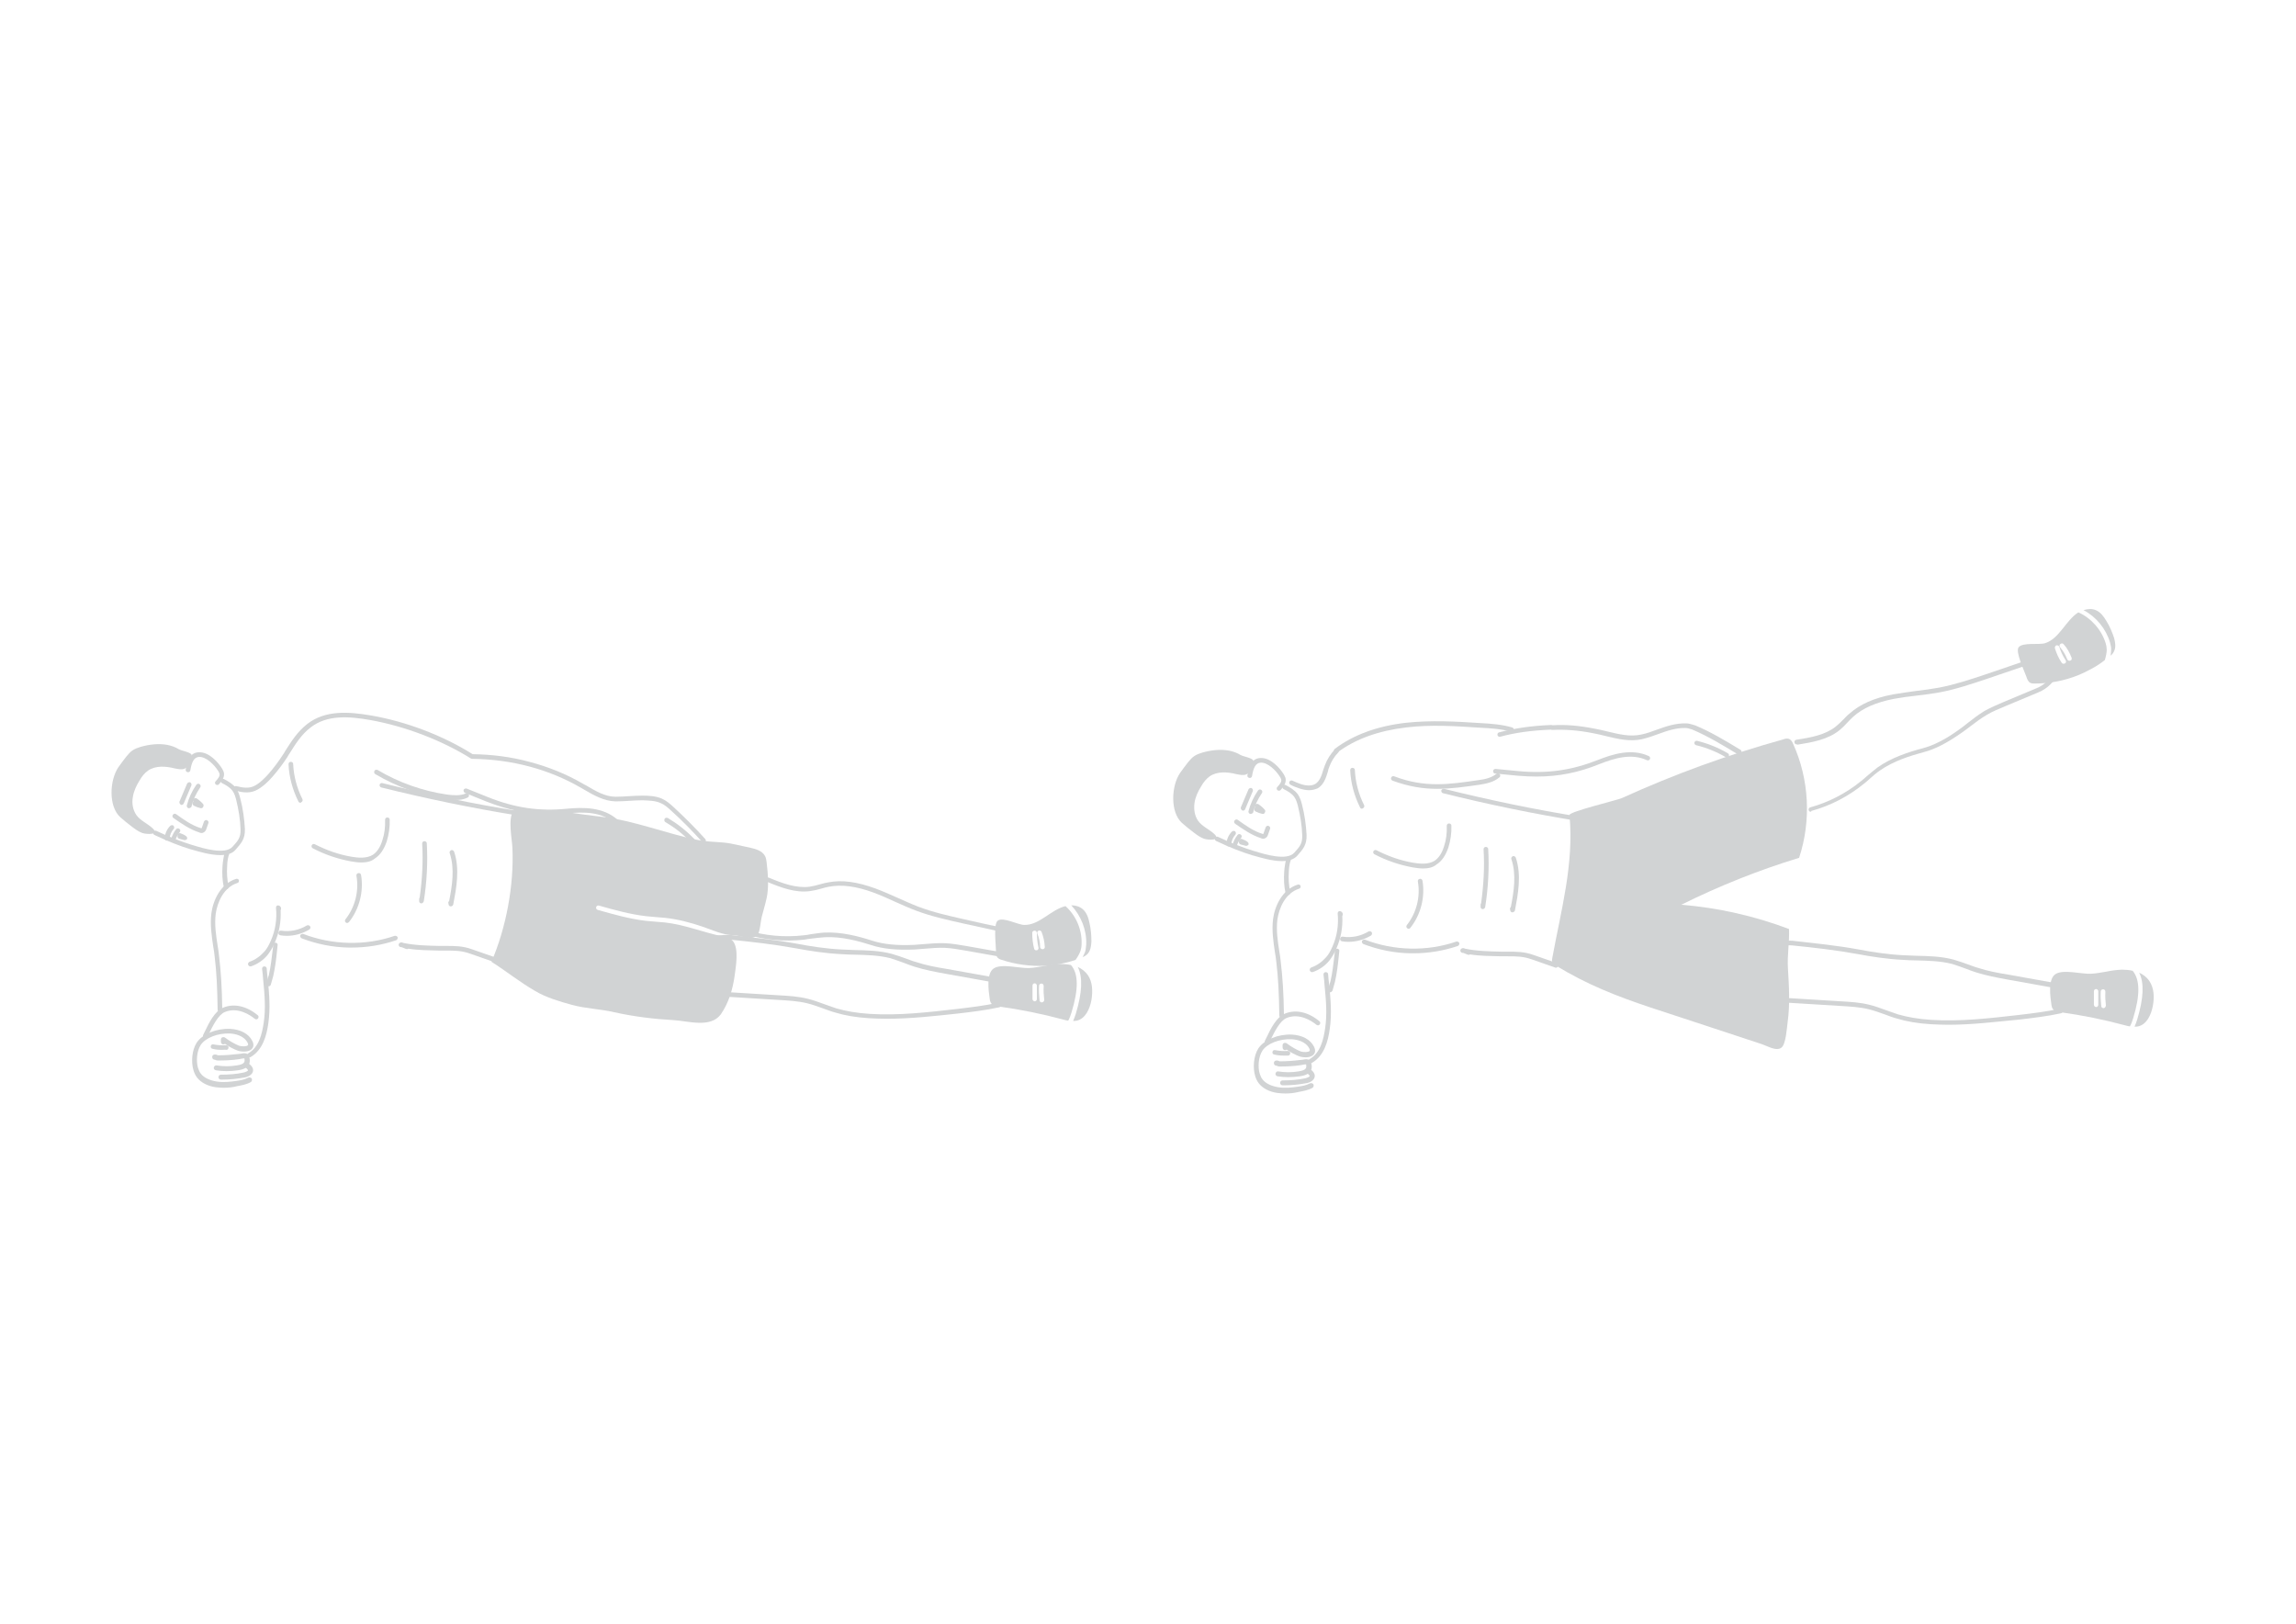 <svg xmlns="http://www.w3.org/2000/svg" xmlns:xlink="http://www.w3.org/1999/xlink" id="Livello_1" x="0px" y="0px" viewBox="0 0 841.9 595.3" xml:space="preserve"><g>	<g>		<g>			<path fill="#D1D3D4" d="M258.2,309.1c-0.2,0-0.5-0.1-0.6-0.3c-3.6-4-7.4-7.9-11.4-11.5c-1.3-1.2-2.5-2.3-4-2.9    c-2-0.9-4.4-0.9-6.6-1c-1.7,0-3.3,0.1-4.9,0.2c-1.6,0.1-3.2,0.2-5,0.2c-4.2-0.1-7.9-2.2-11.5-4.3c-0.4-0.2-0.8-0.5-1.2-0.7    c-11.8-6.8-25.2-10.4-39.9-10.6c-0.2,0-0.3-0.1-0.4-0.1c-10.7-6.7-24.1-11.8-36.8-14.1c-7.9-1.4-16-2-22,2.7    c-3.4,2.6-5.5,6-7.7,9.5c-0.3,0.4-0.6,0.9-0.8,1.3c-1.6,2.5-3.5,5-5.6,7.4c-1.2,1.4-3.7,3.9-6.2,5c-2.6,1.1-5.4,0.5-7.4-0.1    c-0.4-0.1-0.7-0.6-0.6-1c0.1-0.4,0.6-0.7,1-0.6c2.7,0.7,4.7,0.8,6.3,0.1c2.2-0.9,4.6-3.5,5.5-4.5c2-2.3,3.8-4.7,5.4-7.2    c0.3-0.4,0.6-0.9,0.8-1.3c2.3-3.6,4.5-7.1,8.1-9.9c6.6-5.1,15.1-4.5,23.3-3.1c12.9,2.2,26.5,7.4,37.3,14.2    c7.2,0.1,14.2,1,20.8,2.8c6.9,1.8,13.6,4.5,19.6,8c0.4,0.2,0.8,0.5,1.3,0.7c3.4,2,6.9,4.1,10.7,4.1c1.7,0,3.3-0.1,4.8-0.2    c1.6-0.1,3.3-0.2,5-0.2c2.3,0,4.9,0.1,7.2,1.1c1.6,0.7,3,1.9,4.4,3.2c4,3.7,7.9,7.6,11.5,11.6c0.3,0.3,0.3,0.9-0.1,1.2    C258.6,309,258.4,309.1,258.2,309.1z"></path>		</g>		<g>			<path fill="#D1D3D4" d="M110.1,294.3c-0.3,0-0.6-0.2-0.7-0.5c-2.1-4.2-3.4-8.9-3.6-13.6c0-0.5,0.3-0.9,0.8-0.9    c0.5,0,0.9,0.3,0.9,0.8c0.2,4.5,1.4,8.9,3.4,12.9c0.2,0.4,0,0.9-0.4,1.1C110.4,294.3,110.2,294.3,110.1,294.3z"></path>		</g>		<g>			<path fill="#D1D3D4" d="M79.7,287.8c-0.2,0-0.4-0.1-0.6-0.2c-0.3-0.3-0.4-0.9,0-1.2c0.8-0.9,1.6-1.8,1.4-2.7    c-0.1-0.3-0.2-0.6-0.4-0.9c-1.6-2.6-4.6-5.4-7.1-5.3c-1.9,0.1-2.7,1.9-3.2,4.9c-0.1,0.5-0.5,0.8-1,0.7s-0.8-0.5-0.7-1    c0.4-2.2,1.1-6.2,4.8-6.3c3.8-0.2,7.3,3.9,8.6,6.1c0.2,0.4,0.5,0.9,0.6,1.4c0.3,1.6-0.7,3-1.8,4.2    C80.2,287.7,79.9,287.8,79.7,287.8z"></path>		</g>		<g>			<path fill="#D1D3D4" d="M80.8,313.5c-3.7,0-7.9-1.3-10.4-2l-0.4-0.1c-4-1.2-8.3-2.9-13.4-5.3c-0.4-0.2-0.6-0.7-0.4-1.1    c0.2-0.4,0.7-0.6,1.1-0.4c5.1,2.4,9.3,4,13.2,5.2l0.4,0.1c3.5,1.1,11.7,3.6,14.4,0.5c2.1-2.3,3-3.4,2.9-6.4    c-0.1-3.5-0.7-7.1-1.6-10.8c-0.3-1.1-0.6-2.2-1.3-3.2c-0.9-1.3-2.5-2.2-3.9-2.9c-0.4-0.2-0.6-0.7-0.4-1.1    c0.2-0.4,0.7-0.6,1.1-0.4c1.5,0.8,3.3,1.8,4.5,3.4c0.8,1.2,1.2,2.5,1.5,3.7c1,3.8,1.5,7.6,1.7,11.2c0.1,3.7-1.3,5.2-3.4,7.6    C85.2,313,83.1,313.5,80.8,313.5z"></path>		</g>		<g>			<path fill="#D1D3D4" d="M69.1,275.9c0.7,0.3,1.2,0.6,1.2,1c0,0.4-0.8,1.7-1,2.1c-0.4,1.2-0.4,2.3-1.6,2.8    c-1.1,0.5-2.6,0.1-3.7-0.1c-3.2-0.8-6.9-1.1-9.7,0.8c-1.3,0.9-2.3,2.2-3.1,3.6c-1.2,1.9-2.2,4-2.5,6.2c-0.4,2.2,0,4.6,1.3,6.5    c1.6,2.2,4.1,3.1,6,4.9c2.6,2.5-2.3,2.2-3.8,1.7c-1.4-0.5-2.6-1.4-3.8-2.3c-1.5-1.1-2.9-2.3-4.3-3.5c-4.4-4-3.9-13.6-0.7-18.3    c0.9-1.3,1.9-2.6,2.9-3.9c0.7-0.8,1.4-1.7,2.3-2.3c0.9-0.6,2-1,3-1.3c3.2-0.9,6.6-1.3,9.8-0.7c1.5,0.3,2.9,0.8,4.2,1.6    C66.3,275.1,67.9,275.4,69.1,275.9z"></path>		</g>		<g>			<path fill="#D1D3D4" d="M132.5,316.2c-1.3,0-2.6-0.2-3.8-0.4c-4.9-0.9-9.6-2.5-14-4.8c-0.4-0.2-0.6-0.7-0.4-1.1    c0.2-0.4,0.7-0.6,1.1-0.4c4.3,2.2,8.8,3.8,13.5,4.6c2.4,0.4,5.5,0.7,7.8-0.7c1.5-1,2.7-2.7,3.5-5.3c0.8-2.4,1.1-4.9,1-7.5    c0-0.5,0.3-0.9,0.8-0.9c0.5,0,0.9,0.3,0.9,0.8c0.1,2.7-0.3,5.4-1.1,8c-1,2.9-2.4,5-4.3,6.2C136.1,315.9,134.3,316.2,132.5,316.2z    "></path>		</g>		<g>			<path fill="#D1D3D4" d="M127.3,338.4c-0.2,0-0.4-0.1-0.5-0.2c-0.4-0.3-0.4-0.8-0.1-1.2c3.5-4.4,5-10.4,4-15.9    c-0.1-0.5,0.2-0.9,0.7-1c0.5-0.1,0.9,0.2,1,0.7c1,6-0.6,12.4-4.4,17.2C127.8,338.2,127.5,338.4,127.3,338.4z"></path>		</g>		<g>			<path fill="#D1D3D4" d="M82.9,326.1c-0.4,0-0.7-0.3-0.8-0.7c-0.6-2.6-0.7-5.3-0.5-8c0.1-1.6,0.4-3.3,0.8-4.9    c0.1-0.4,0.5-0.7,0.9-0.6c0.4,0.1,0.7,0.4,0.7,0.8l0,0.5c0,0.2-0.1,0.5-0.2,0.6c-0.3,1.2-0.5,2.5-0.5,3.7c-0.2,2.5,0,5,0.5,7.5    c0.1,0.5-0.2,0.9-0.6,1C83,326.1,83,326.1,82.9,326.1z"></path>		</g>		<g>			<path fill="#D1D3D4" d="M80.6,371c-0.5,0-0.8-0.4-0.8-0.8c-0.1-7.7-0.4-14-1.1-19.6c-0.1-1.2-0.3-2.4-0.5-3.5    c-0.6-4-1.2-8.1-0.7-12.2c0.6-4.7,3.3-10.9,9.1-12.7c0.4-0.1,0.9,0.1,1,0.5c0.1,0.4-0.1,0.9-0.5,1c-5.1,1.6-7.4,7.1-8,11.3    c-0.5,3.9,0.1,7.9,0.7,11.7c0.2,1.2,0.4,2.4,0.5,3.6c0.7,5.7,1.1,12,1.2,19.8C81.5,370.6,81.1,371,80.6,371L80.6,371z"></path>		</g>		<g>			<path fill="#D1D3D4" d="M91.8,354.3c-0.3,0-0.7-0.2-0.8-0.6c-0.2-0.4,0.1-0.9,0.5-1.1c2.1-0.7,4-2.1,5.5-3.8    c0.9-1,1.6-2.3,2.3-3.9c1.7-3.8,2.3-8,1.9-12.1c0-0.3,0.1-0.6,0.3-0.7c0.2-0.2,0.5-0.2,0.8-0.1c0.3,0.1,0.6,0.4,0.7,0.7    c0.1,0.3,0.1,0.7-0.1,1c0,0,0,0,0,0.1c0.2,4.1-0.5,8.1-2.2,11.9c-0.7,1.7-1.6,3.1-2.5,4.3c-1.6,2-3.8,3.5-6.2,4.3    C92,354.3,91.9,354.3,91.8,354.3z M101.5,333L101.5,333L101.5,333z"></path>		</g>		<g>			<path fill="#D1D3D4" d="M253.8,309c-0.2,0-0.4-0.1-0.6-0.3c-2.7-2.9-5.8-5.3-9.2-7.3c-0.4-0.2-0.5-0.7-0.3-1.2    c0.2-0.4,0.7-0.5,1.2-0.3c3.5,2.1,6.7,4.6,9.6,7.6c0.3,0.3,0.3,0.9,0,1.2C254.2,308.9,254,309,253.8,309z"></path>		</g>		<g>			<path fill="#D1D3D4" d="M225.8,301.9c-0.2,0-0.4-0.1-0.5-0.2c-4.8-4.1-11.1-4.1-17.3-3.5c-2.2,0.2-4.3,0.3-6.4,0.3    c-7.9,0-15.3-1.5-23.4-4.7l-7.7-3.1c-0.4-0.2-0.6-0.7-0.5-1.1s0.7-0.6,1.1-0.5l7.7,3.1c10,4,18.9,5.3,29,4.3    c6.2-0.6,13.3-0.6,18.5,3.9c0.4,0.3,0.4,0.8,0.1,1.2C226.2,301.8,226,301.9,225.8,301.9z"></path>		</g>		<g>			<path fill="#D1D3D4" d="M167.1,293.3c-1.2,0-2.4-0.1-3.5-0.3c-9.1-1.3-18.1-4.5-26-9.2c-0.4-0.2-0.5-0.7-0.3-1.2    c0.2-0.4,0.7-0.5,1.2-0.3c7.7,4.6,16.5,7.7,25.4,9c2.4,0.3,4.8,0.5,6.9-0.4c0.4-0.2,0.9,0,1.1,0.4c0.2,0.4,0,0.9-0.4,1.1    C170.1,293.1,168.6,293.3,167.1,293.3z"></path>		</g>		<g>			<path fill="#D1D3D4" d="M190.1,299c0,0-0.1,0-0.1,0c-16.8-2.7-33.7-6.2-50.2-10.3c-0.4-0.1-0.7-0.6-0.6-1c0.1-0.5,0.6-0.7,1-0.6    c16.5,4.1,33.3,7.6,50.1,10.3c0.5,0.1,0.8,0.5,0.7,1C190.9,298.7,190.5,299,190.1,299z"></path>		</g>		<g>			<path fill="#D1D3D4" d="M154.5,331.2L154.5,331.2c-0.5,0-0.8-0.4-0.8-0.8l0-0.8c0-0.2,0.1-0.4,0.2-0.6c0.9-6.5,1.3-13.1,0.9-19.7    c0-0.5,0.3-0.9,0.8-0.9c0.5,0,0.9,0.3,0.9,0.8c0.4,7.1,0,14.2-1.1,21.2C155.2,330.9,154.9,331.2,154.5,331.2z"></path>		</g>		<g>			<path fill="#D1D3D4" d="M165.3,332.3L165.3,332.3c-0.4,0-0.8-0.3-0.8-0.7l-0.1-0.5c-0.1-0.3,0.1-0.6,0.3-0.8    c1.1-5.6,2.1-11.9,0.2-17.5c-0.2-0.4,0.1-0.9,0.5-1.1c0.4-0.2,0.9,0.1,1.1,0.5c2.2,6.4,0.8,13.6-0.3,19.4    C166.1,332,165.7,332.3,165.3,332.3z"></path>		</g>		<g>			<path fill="#D1D3D4" d="M105.1,343.1c-0.8,0-1.6-0.1-2.3-0.2c-0.5-0.1-0.8-0.5-0.7-1c0.1-0.5,0.5-0.8,1-0.7    c3.2,0.5,6.6-0.2,9.4-1.9c0.4-0.2,0.9-0.1,1.2,0.3s0.1,0.9-0.3,1.2C110.9,342.3,108,343.1,105.1,343.1z"></path>		</g>		<g>			<path fill="#D1D3D4" d="M128.9,347.4c-0.4,0-0.7,0-1,0c-6-0.1-11.8-1.3-17.3-3.4c-0.4-0.2-0.6-0.7-0.5-1.1    c0.2-0.4,0.7-0.6,1.1-0.5c10.6,4.1,22.8,4.4,33.5,0.7c0.4-0.1,0.9,0.1,1.1,0.5c0.1,0.4-0.1,0.9-0.5,1.1    C140,346.5,134.5,347.4,128.9,347.4z"></path>		</g>		<g>			<path fill="#D1D3D4" d="M181.2,352.7c-0.1,0-0.2,0-0.3-0.1l-8.6-3c-3.1-1.1-5.6-1.1-8.7-1.1c-0.6,0-1.3,0-2,0l-0.6,0    c-3.7-0.1-7.6-0.1-11.3-0.7c-0.2,0.2-0.5,0.2-0.8,0.1c-0.2-0.1-0.4-0.1-0.5-0.2c-0.4-0.1-0.7-0.3-1-0.4c-0.2,0-0.4-0.1-0.6-0.1    c-0.4-0.1-0.7-0.5-0.6-1c0.1-0.4,0.5-0.7,1-0.7c0.2,0,0.5,0.1,0.7,0.2c4.3,0.9,8.9,1,13.3,1.1l0.6,0c0.7,0,1.3,0,1.9,0    c3.2,0,5.9,0,9.3,1.2l8.6,3c0.4,0.2,0.7,0.6,0.5,1.1C181.9,352.5,181.6,352.7,181.2,352.7z"></path>		</g>		<g>			<path fill="#D1D3D4" d="M247,374c-7.3-0.4-14.6-1.3-21.8-2.9c-5.1-1.2-10.4-1.3-15.5-2.7c-4.4-1.2-9.5-2.7-13.5-5.1    c-5.7-3.3-10.5-7.2-16-10.7c5.4-12.4,8.3-28.1,7.7-41.6c-0.1-3.2-1.8-11,0.4-13.7c0.1-0.2,0.3-0.3,0.4-0.4c1.4-0.8,3.9,0,5.4,0    c3.8,0.2,7.6-0.1,11.4,0.5c5.2,0.8,10.2,1.5,15.4,2.1c11.8,1.4,23,6,34.7,8.4c3.2,0.7,6.5,0.7,9.7,1c3.3,0.3,6.2,1.2,9.4,1.8    c2.2,0.5,4.7,1.1,5.8,3.1c0.4,0.7,0.5,1.5,0.6,2.3c0.5,4.1,0.9,9.2,0,13.2c-0.5,2.3-1.2,4.6-1.8,6.9c-0.4,1.5-0.6,5.4-1.5,6.5    c-1.9,2.5-6.3,0.2-8.7,0.2c-4.2-0.1-7.7-1.9-11.6-3.2c-4.4-1.5-9-2.7-13.7-3.2c-1.2-0.1-2.4-0.2-3.6-0.3    c-1.1-0.1-2.2-0.2-3.3-0.3c-5.9-0.7-11.7-2.3-17.3-3.9c-0.4-0.1-0.9,0.1-1,0.6c-0.1,0.4,0.1,0.9,0.6,1c5.7,1.6,11.6,3.3,17.6,4    c1.1,0.1,2.3,0.2,3.4,0.3c1.2,0.1,2.4,0.2,3.6,0.3c7.2,0.8,14,3.6,21.1,5.1c1.4,0.3,3,0.7,3.9,1.8c2.2,2.8,1,9.4,0.6,12.5    c-0.7,5.1-2.2,10.1-5.1,14.3C260.5,377,252.3,374.3,247,374z"></path>		</g>		<g>			<path fill="#D1D3D4" d="M367.7,341.7c-0.1,0-0.1,0-0.2,0c-4.8-1.1-9.7-2.1-14.6-3.2c-5.3-1.2-11.3-2.5-16.9-4.6    c-2.7-1-5.3-2.2-7.8-3.3c-2.6-1.2-5.3-2.4-8-3.4c-6.3-2.3-11.6-3-16.3-2.1c-0.9,0.2-1.9,0.4-2.8,0.7c-1.3,0.4-2.7,0.7-4.1,0.9    c-5.3,0.7-10.4-1.2-15.7-3.4c-0.4-0.2-0.6-0.7-0.4-1.1c0.2-0.4,0.7-0.6,1.1-0.4c5,2.1,10,3.9,14.8,3.3c1.3-0.2,2.5-0.5,3.9-0.9    c1-0.3,1.9-0.5,3-0.7c5-1,10.6-0.2,17.2,2.2c2.7,1,5.4,2.2,8.1,3.4c2.5,1.1,5.1,2.3,7.7,3.3c5.5,2.1,11.4,3.4,16.7,4.6    c4.8,1.1,9.7,2.2,14.6,3.2c0.5,0.1,0.7,0.5,0.6,1C368.5,341.4,368.1,341.7,367.7,341.7z"></path>		</g>		<g>			<path fill="#D1D3D4" d="M366.9,360.6c-0.1,0-0.1,0-0.1,0l-20.1-3.6c-3.8-0.7-7.6-1.4-11.4-2.6c-1.2-0.4-2.4-0.8-3.6-1.3    c-1.7-0.6-3.5-1.3-5.2-1.8c-4.3-1.1-8.9-1.2-13.3-1.3c-1.6,0-3.2-0.1-4.8-0.2c-5.9-0.3-11.6-1.2-16.4-2.1    c-8.2-1.5-16.3-2.4-24.2-3.2c-1.3-0.1-2.6,0-3.8,0.1c-1.6,0.1-3.2,0.3-4.8,0c-0.5-0.1-0.8-0.5-0.7-1c0.1-0.5,0.5-0.8,1-0.7    c1.4,0.3,2.8,0.1,4.3,0c1.3-0.1,2.7-0.2,4.2-0.1c7.9,0.9,16.1,1.7,24.3,3.2c4.7,0.9,10.4,1.8,16.2,2.1c1.6,0.1,3.2,0.1,4.8,0.2    c4.5,0.1,9.2,0.2,13.7,1.4c1.8,0.5,3.7,1.2,5.4,1.8c1.2,0.4,2.3,0.9,3.5,1.2c3.6,1.2,7.4,1.9,11.1,2.5l20.1,3.6    c0.5,0.1,0.8,0.5,0.7,1C367.7,360.3,367.3,360.6,366.9,360.6z"></path>		</g>		<g>			<path fill="#D1D3D4" d="M325.1,373.5c-2.1,0-4.3-0.1-6.4-0.2c-4.8-0.3-8.9-1-12.5-2.1c-1.5-0.4-3-1-4.4-1.5    c-1.9-0.7-3.9-1.4-5.9-1.9c-3.3-0.8-6.9-1-10.3-1.2l-19.5-1.2c-0.5,0-0.8-0.4-0.8-0.9c0-0.5,0.4-0.8,0.9-0.8l19.5,1.2    c3.5,0.2,7.1,0.4,10.6,1.3c2.1,0.5,4.1,1.3,6.1,2c1.4,0.5,2.9,1,4.3,1.5c3.5,1,7.4,1.7,12.1,2c10.7,0.7,21.6-0.6,32.2-1.8    c5-0.6,10.1-1.2,15.1-2.3c0.5-0.1,0.9,0.2,1,0.7c0.1,0.5-0.2,0.9-0.7,1c-5.1,1.1-10.2,1.7-15.3,2.3    C342.7,372.5,333.9,373.5,325.1,373.5z"></path>		</g>		<g>			<path fill="#D1D3D4" d="M398.9,357.5c-0.9-1.3-2.2-2.3-3.7-3c1.9,3.8,1.6,9.4-0.7,17.1c-0.3,0.9-0.6,1.8-1,2.7    c0.4,0,0.8,0,1.3-0.1c3.2-0.7,4.8-4.3,5.4-7.5C400.7,363.6,400.7,360.1,398.9,357.5z M392.7,353.8    C392.7,353.7,392.7,353.7,392.7,353.8c-1.3-0.3-2.7-0.4-4-0.4c0,0,0,0,0,0l0,0c-1.9,0.1-3.7,0.3-5.5,0.7l0,0    c-1.9,0.3-3.8,0.7-5.8,0.8c-3.3,0.2-10.3-1.8-13.1,0.2c-2.7,1.9-1.8,8.3-1.4,11c0.1,0.7,0.2,1.4,0.7,1.9c0.6,0.7,1.6,0.9,2.6,1    c8,1.1,15.9,2.7,23.7,4.8c0.6,0.2,1.2,0.3,1.8,0.4l0,0c0.5-0.9,0.9-2,1.2-3C395.5,362.7,395.5,357,392.7,353.8z M380.2,366.3    c0,0.5-0.4,0.8-0.8,0.8s-0.8-0.4-0.8-0.8v-5c0-0.5,0.4-0.8,0.8-0.8s0.8,0.4,0.8,0.8V366.3z M382.1,367.5c0,0-0.1,0-0.1,0    c-0.4,0-0.8-0.3-0.8-0.7c-0.2-1.8-0.3-3.6-0.2-5.4c0-0.5,0.4-0.8,0.9-0.8c0.5,0,0.8,0.4,0.8,0.9c-0.1,1.7,0,3.4,0.2,5.1    C382.9,367,382.6,367.4,382.1,367.5z"></path>		</g>		<g>			<path fill="#D1D3D4" d="M390.7,332.2L390.7,332.2c-5.4,1.3-9.5,7-15.1,6.9c-2.3,0-7.7-3-9.7-1.6c-1.7,1.1-0.7,8.9-0.7,11    c0,0.9,0,1.9,0.6,2.6c0.4,0.4,1,0.7,1.5,0.8c5.1,1.7,10.5,2.4,15.9,2.2l0,0c1.8-0.1,3.7-0.3,5.5-0.7l0,0c1.9-0.4,3.8-0.8,5.7-1.5    l0,0c0.8-1.1,1.5-2.4,1.8-3.3c0.2-0.7,0.4-1.4,0.4-2.5C396.8,340.9,394.6,335.7,390.7,332.2z M380.2,348.4c-0.1,0-0.1,0-0.2,0    c-0.4,0-0.7-0.2-0.8-0.6c-0.5-1.9-0.7-3.9-0.7-5.8c0-0.5,0.4-0.8,0.9-0.8c0.5,0,0.8,0.4,0.8,0.9c0,1.8,0.2,3.6,0.6,5.4    C380.9,347.8,380.6,348.3,380.2,348.4z M382.3,348L382.3,348c-0.5,0-0.9-0.4-0.9-0.8c0-1.7-0.4-3.4-1-4.9c-0.2-0.4,0-0.9,0.4-1.1    c0.4-0.2,0.9,0,1.1,0.4c0.7,1.8,1.1,3.6,1.2,5.5C383.2,347.6,382.8,348,382.3,348z M399.5,338.4c-0.4-1.9-1-3.8-2.5-5.1    c-1.2-1-2.7-1.4-4.2-1.4c3.6,3.8,5.7,9.1,5.5,14.3c-0.1,1.2-0.2,2.2-0.5,3c-0.2,0.5-0.5,1.1-0.8,1.7c0.7-0.3,1.4-0.7,1.9-1.3    c1-1.2,1.2-2.8,1.3-4.4C400.2,342.9,400,340.6,399.5,338.4z"></path>		</g>		<g>			<path fill="#D1D3D4" d="M367.1,350.8c-0.1,0-0.1,0-0.1,0l-13-2.3c-2.4-0.4-5-0.9-7.5-1c-2.4-0.1-4.8,0.1-7.2,0.3    c-1.2,0.1-2.5,0.2-3.8,0.3c-6.6,0.3-11.7-0.2-16-1.6c-4.7-1.5-10.9-3.2-17-2.9c-1.6,0.1-3.3,0.3-4.9,0.5    c-0.9,0.1-1.8,0.2-2.7,0.4c-7.2,0.8-14.7,0.1-21.6-2c-0.4-0.1-0.7-0.6-0.5-1c0.1-0.4,0.6-0.7,1-0.5c6.7,2.1,14,2.7,20.9,1.9    c0.9-0.1,1.8-0.2,2.6-0.4c1.6-0.2,3.3-0.5,5-0.6c6.3-0.3,12.7,1.4,17.6,3c4.1,1.3,9,1.8,15.4,1.5c1.2-0.1,2.5-0.2,3.8-0.3    c2.4-0.2,4.9-0.4,7.4-0.3c2.6,0.1,5.2,0.6,7.7,1l13,2.3c0.5,0.1,0.8,0.5,0.7,1C367.8,350.5,367.5,350.8,367.1,350.8z"></path>		</g>		<g>			<path fill="#D1D3D4" d="M73.9,305.4c-0.4,0-0.7-0.1-0.8-0.2c-3.5-1.1-6.6-3.3-9.5-5.3c-0.4-0.3-0.5-0.8-0.2-1.2    c0.3-0.4,0.8-0.5,1.2-0.2c2.8,2,5.7,4.1,9,5.1c0.2,0.1,0.3,0.1,0.3,0.1c0,0,0.1-0.2,0.2-0.5l0.7-2c0.2-0.4,0.6-0.7,1.1-0.5    c0.4,0.2,0.7,0.6,0.5,1.1l-0.7,2c-0.1,0.4-0.4,1.2-1.3,1.5C74.3,305.4,74.1,305.4,73.9,305.4z"></path>		</g>		<g>			<path fill="#D1D3D4" d="M61.2,308.2C61.2,308.2,61.2,308.2,61.2,308.2c-0.5,0-0.9-0.4-0.8-0.9c0.1-1.7,0.8-3.3,2-4.5    c0.3-0.3,0.9-0.4,1.2-0.1c0.3,0.3,0.4,0.9,0.1,1.2c-0.9,1-1.4,2.2-1.5,3.5C62,307.8,61.7,308.2,61.2,308.2z"></path>		</g>		<g>			<path fill="#D1D3D4" d="M66.6,295.1c-0.1,0-0.2,0-0.3-0.1c-0.4-0.2-0.6-0.7-0.5-1.1l2.8-6.6c0.2-0.4,0.7-0.6,1.1-0.5    c0.4,0.2,0.6,0.7,0.5,1.1l-2.8,6.6C67.2,294.9,66.9,295.1,66.6,295.1z"></path>		</g>		<g>			<path fill="#D1D3D4" d="M69.3,296.3c-0.1,0-0.1,0-0.2,0c-0.4-0.1-0.7-0.6-0.6-1c0.7-2.7,1.9-5.3,3.5-7.6c0.3-0.4,0.8-0.5,1.2-0.2    c0.4,0.3,0.5,0.8,0.2,1.2c-1.5,2.2-2.6,4.5-3.2,7.1C70,296,69.7,296.3,69.3,296.3z"></path>		</g>		<g>			<path fill="#D1D3D4" d="M63.5,308.7c-0.1,0-0.1,0-0.2,0c-0.4-0.1-0.7-0.6-0.6-1c0.4-1.3,1-2.6,1.9-3.7c0.3-0.4,0.8-0.4,1.2-0.1    c0.4,0.3,0.4,0.8,0.1,1.2c-0.7,0.9-1.3,1.9-1.6,3C64.2,308.5,63.8,308.7,63.5,308.7z"></path>		</g>		<g>			<path fill="#D1D3D4" d="M73.8,296.3c-0.1,0-0.1,0-0.2,0c-0.9-0.2-1.7-0.5-2.5-0.9c-0.4-0.2-0.6-0.7-0.5-1.1    c0.1-0.2,0.2-0.3,0.3-0.4c-0.2-0.3-0.2-0.6,0-0.9c0.2-0.4,0.8-0.5,1.2-0.3c0.9,0.6,1.7,1.3,2.4,2.1c0.2,0.3,0.2,0.7,0,1    C74.4,296.1,74.1,296.3,73.8,296.3z"></path>		</g>		<g>			<path fill="#D1D3D4" d="M67.8,308c-0.1,0-0.2,0-0.2,0l-1.9-0.5c-0.4-0.1-0.7-0.6-0.6-1c0,0,0,0,0,0c0-0.2,0-0.3,0-0.5    c0.2-0.4,0.6-0.7,1.1-0.5c0.8,0.3,1.5,0.6,2.1,1.1c0.3,0.2,0.4,0.7,0.3,1C68.4,307.8,68.1,308,67.8,308z"></path>		</g>		<g>			<path fill="#D1D3D4" d="M98.5,361.6c-0.1,0-0.2,0-0.3-0.1c-0.4-0.2-0.7-0.6-0.5-1.1c0.3-0.9,0.6-1.9,0.9-3c0.7-3,1-6.2,1.4-9.2    c0.1-0.6,0.1-1.3,0.2-1.9c0.1-0.5,0.5-0.8,0.9-0.7c0.5,0.1,0.8,0.5,0.7,0.9c-0.1,0.6-0.1,1.3-0.2,1.9c-0.3,3.1-0.7,6.3-1.4,9.4    c-0.3,1.1-0.6,2.2-0.9,3.2C99.2,361.4,98.8,361.6,98.5,361.6z"></path>		</g>		<g>			<path fill="#D1D3D4" d="M91.4,387.7c-0.3,0-0.6-0.2-0.7-0.4c-0.2-0.4-0.1-0.9,0.3-1.1c4-2.3,5.1-7.2,5.7-11.3    c0.8-5.2,0.3-10.5-0.2-15.7c-0.1-1.3-0.2-2.6-0.4-4c0-0.5,0.3-0.9,0.8-0.9c0.5,0,0.9,0.3,0.9,0.8c0.1,1.3,0.2,2.6,0.4,3.9    c0.5,5.2,1,10.6,0.2,16.1c-0.6,4.4-2,9.9-6.6,12.5C91.7,387.6,91.5,387.7,91.4,387.7z"></path>		</g>		<g>			<path fill="#D1D3D4" d="M75.3,380.6c-0.1,0-0.2,0-0.4-0.1c-0.4-0.2-0.6-0.7-0.4-1.1c0.2-0.4,0.4-0.8,0.6-1.2    c1.5-3.2,3.7-7.6,6.8-8.8c3.9-1.6,8.5-0.6,12.6,2.8c0.4,0.3,0.4,0.8,0.1,1.2c-0.3,0.4-0.8,0.4-1.2,0.1c-1.7-1.4-6.2-4.4-10.9-2.5    c-2.5,1-4.5,5.2-5.9,8c-0.2,0.4-0.4,0.8-0.6,1.2C75.9,380.5,75.6,380.6,75.3,380.6z"></path>		</g>		<g>			<path fill="#D1D3D4" d="M82,398.8c-1,0-1.9-0.1-2.9-0.2c-2.9-0.4-5.4-1.7-6.8-3.5c-0.6-0.8-1.1-1.7-1.4-2.9    c-0.8-2.7-0.6-7.1,1.2-9.9c2.1-3.2,7.2-5.3,12.3-5.1c3.8,0.2,6.8,1.8,8.1,4.4c0.8,1.5,0.3,2.5-0.1,2.9c-1.2,1.4-4,1.1-5.2,0.7    c-1.6-0.6-3.3-1.5-4.7-2.5c-0.2,0.1-0.4,0.2-0.6,0.2c-0.5,0-0.9-0.4-0.9-1l0-0.8c0-0.3,0.2-0.7,0.5-0.8c0.3-0.1,0.7-0.1,1,0.1    c1.7,1.3,3.7,2.4,5.2,3c1,0.3,2.8,0.3,3.2-0.2c0.2-0.2,0-0.6-0.1-0.9c-1.4-2.7-4.7-3.3-6.5-3.4c-4.4-0.2-9,1.6-10.7,4.2    c-1.5,2.3-1.7,6.1-1,8.4c0.3,0.9,0.6,1.6,1.1,2.2c1.1,1.4,3.2,2.4,5.7,2.8c2.5,0.4,5.2,0.1,7.2-0.2c1.5-0.2,3.1-0.5,4.4-1.2    c0.4-0.2,1-0.1,1.3,0.3c0.2,0.4,0.1,1-0.3,1.3c-1.6,0.9-3.4,1.2-5,1.5C85.5,398.6,83.8,398.8,82,398.8z"></path>		</g>		<g>			<path fill="#D1D3D4" d="M81.6,395.8c-0.2,0-0.4,0-0.6,0c-0.5,0-0.9-0.4-0.9-0.9c0-0.5,0.4-0.9,0.9-0.9h0c2.8,0,5.7-0.2,8.4-0.8    c0.8-0.2,1.3-0.5,1.5-0.7c0-0.1,0.1-0.1,0-0.2c-0.1-0.3-0.6-0.7-1-1c-0.4-0.3-0.5-0.9-0.2-1.3c0.3-0.4,0.9-0.5,1.3-0.2    c0.6,0.4,1.4,1,1.7,1.9c0.2,0.6,0.1,1.2-0.2,1.7c-0.7,1.1-2.1,1.5-2.7,1.6C87.1,395.5,84.4,395.8,81.6,395.8z"></path>		</g>		<g>			<path fill="#D1D3D4" d="M83.1,392.7c-1.3,0-2.6-0.1-3.9-0.3c-0.5-0.1-0.9-0.5-0.8-1c0.1-0.5,0.5-0.9,1-0.8c2.5,0.4,4.9,0.4,7.4,0    c1.5-0.2,2.4-0.6,2.7-1.1c0.1-0.2,0.2-0.4,0.2-0.7c0-0.5-0.1-0.7-0.1-0.8c-0.2,0-0.6,0.1-0.9,0.1c-0.3,0.1-0.6,0.1-1,0.2    c-2.6,0.4-5.2,0.5-7.8,0.5h0c-0.4,0-0.7-0.1-0.9-0.2c-0.1-0.1-0.2-0.1-0.3-0.1c-0.5,0-0.9-0.4-0.9-1c0-0.5,0.4-0.9,1-0.9    c0.4,0,0.7,0.1,0.9,0.2c0.1,0.1,0.2,0.1,0.3,0.1c0,0,0,0,0,0c2.5,0,5-0.2,7.5-0.5c0.3,0,0.6-0.1,0.9-0.1c0.9-0.2,1.7-0.3,2.4,0.2    c0.6,0.5,0.7,1.4,0.8,2.2c0,0.7-0.1,1.2-0.4,1.7c-0.8,1.4-2.7,1.8-4,2C85.8,392.6,84.4,392.7,83.1,392.7z"></path>		</g>		<g>			<path fill="#D1D3D4" d="M81.4,384.9c-1.2,0-2.4-0.1-3.5-0.4c-0.5-0.1-0.7-0.5-0.6-1c0.1-0.5,0.5-0.7,1-0.6c1.5,0.3,3,0.4,4.6,0.3    c0.5,0,0.9,0.3,0.9,0.8c0,0.5-0.3,0.9-0.8,0.9C82.4,384.8,81.9,384.9,81.4,384.9z"></path>		</g>	</g>	<g>		<g>			<path fill="#D1D3D4" d="M637.4,276.5c-0.1,0-0.3,0-0.4-0.1c-5.2-3.1-10.5-6.4-16.4-8.9c-0.2-0.1-0.4-0.1-0.6-0.2    c-0.7-0.2-1.3-0.4-1.9-0.4c0,0,0,0,0,0c-3.5-0.1-6.7,1-10,2.2c-1.9,0.7-3.9,1.4-6,1.9c-4.5,1-8.9-0.1-13.1-1.1    c-1.6-0.4-3.3-0.8-4.9-1.1h0c-5.6-1.1-10.2-1.4-14.8-1.2c-0.2,0-0.5,0-0.6-0.1c0,0,0,0,0,0c-7.2,0.3-13.1,1.1-18.6,2.6    c-0.4,0.1-0.9-0.1-1-0.6c-0.1-0.4,0.1-0.9,0.6-1c5.7-1.5,11.7-2.4,19-2.7c0.2,0,0.5,0,0.6,0.1c0,0,0,0,0,0    c4.8-0.3,9.5,0.1,15.2,1.2c1.7,0.3,3.4,0.7,5,1.1c4.2,1,8.2,2,12.3,1.1c2-0.4,3.9-1.1,5.8-1.8c3.3-1.2,6.8-2.4,10.7-2.3h0    c0.9,0,1.7,0.3,2.5,0.5c0.2,0.1,0.4,0.1,0.6,0.2c0,0,0.1,0,0.1,0c6,2.5,11.4,5.8,16.7,9c0.4,0.2,0.5,0.8,0.3,1.2    C638,276.4,637.7,276.5,637.4,276.5z M568.7,267.5L568.7,267.5L568.7,267.5z M568.8,266L568.8,266L568.8,266z"></path>		</g>		<g>			<path fill="#D1D3D4" d="M499.4,296.5c-0.3,0-0.6-0.2-0.7-0.5c-2.1-4.2-3.4-8.9-3.6-13.6c0-0.5,0.3-0.9,0.8-0.9    c0.5,0,0.9,0.3,0.9,0.8c0.2,4.5,1.4,8.9,3.4,12.9c0.2,0.4,0,0.9-0.4,1.1C499.6,296.4,499.5,296.5,499.4,296.5z"></path>		</g>		<g>			<path fill="#D1D3D4" d="M469,289.9c-0.2,0-0.4-0.1-0.6-0.2c-0.3-0.3-0.4-0.9,0-1.2c0.8-0.9,1.6-1.8,1.4-2.7    c-0.1-0.3-0.2-0.6-0.4-0.9c-1.6-2.6-4.6-5.4-7.1-5.3c-1.9,0.1-2.7,1.9-3.2,4.9c-0.1,0.5-0.5,0.8-1,0.7c-0.5-0.1-0.8-0.5-0.7-1    c0.4-2.2,1.1-6.2,4.8-6.3c3.8-0.2,7.3,3.9,8.6,6.1c0.2,0.4,0.5,0.9,0.6,1.4c0.3,1.6-0.7,3-1.8,4.2    C469.4,289.8,469.2,289.9,469,289.9z"></path>		</g>		<g>			<path fill="#D1D3D4" d="M470.1,315.7c-3.7,0-7.9-1.3-10.4-2l-0.4-0.1c-4-1.2-8.3-2.9-13.4-5.3c-0.4-0.2-0.6-0.7-0.4-1.1    c0.2-0.4,0.7-0.6,1.1-0.4c5.1,2.4,9.3,4,13.2,5.2l0.4,0.1c3.5,1.1,11.7,3.6,14.4,0.5c2.1-2.3,3-3.4,2.9-6.4    c-0.1-3.5-0.7-7.1-1.6-10.8c-0.3-1.1-0.6-2.2-1.3-3.2c-0.9-1.3-2.5-2.2-3.9-2.9c-0.4-0.2-0.6-0.7-0.4-1.1    c0.2-0.4,0.7-0.6,1.1-0.4c1.5,0.8,3.3,1.8,4.5,3.4c0.8,1.2,1.2,2.5,1.5,3.7c1,3.8,1.5,7.6,1.7,11.2c0.1,3.7-1.3,5.2-3.4,7.6    C474.5,315.1,472.4,315.7,470.1,315.7z"></path>		</g>		<g>			<path fill="#D1D3D4" d="M458.4,278c0.7,0.3,1.2,0.6,1.2,1c0,0.4-0.8,1.7-1,2.1c-0.4,1.2-0.4,2.3-1.6,2.8    c-1.1,0.5-2.6,0.1-3.7-0.1c-3.2-0.8-6.9-1.1-9.7,0.8c-1.3,0.9-2.3,2.2-3.1,3.6c-1.2,1.9-2.2,4-2.5,6.2c-0.3,2.2,0,4.6,1.3,6.5    c1.6,2.2,4.1,3.1,6,4.9c2.6,2.5-2.3,2.2-3.8,1.7c-1.4-0.5-2.6-1.4-3.8-2.3c-1.5-1.1-2.9-2.3-4.3-3.5c-4.4-4-3.9-13.6-0.7-18.3    c0.9-1.3,1.9-2.6,2.9-3.9c0.7-0.8,1.4-1.7,2.3-2.3c0.9-0.6,2-1,3-1.3c3.2-0.9,6.6-1.3,9.8-0.7c1.5,0.3,2.9,0.8,4.2,1.6    C455.6,277.2,457.2,277.5,458.4,278z"></path>		</g>		<g>			<path fill="#D1D3D4" d="M521.8,318.4c-1.3,0-2.6-0.2-3.8-0.4c-4.9-0.9-9.6-2.5-14-4.8c-0.4-0.2-0.6-0.7-0.4-1.1    c0.2-0.4,0.7-0.6,1.1-0.4c4.3,2.2,8.8,3.8,13.5,4.6c2.4,0.4,5.5,0.7,7.8-0.7c1.5-1,2.7-2.7,3.5-5.3c0.8-2.4,1.1-4.9,1-7.5    c0-0.5,0.3-0.9,0.8-0.9c0.5,0,0.9,0.3,0.9,0.8c0.1,2.7-0.3,5.4-1.1,8c-1,2.9-2.4,5-4.3,6.2C525.4,318.1,523.6,318.4,521.8,318.4z    "></path>		</g>		<g>			<path fill="#D1D3D4" d="M516.5,340.5c-0.2,0-0.4-0.1-0.5-0.2c-0.4-0.3-0.4-0.8-0.1-1.2c3.5-4.4,5-10.4,4-15.9    c-0.1-0.5,0.2-0.9,0.7-1c0.5-0.1,0.9,0.2,1,0.7c1,6-0.6,12.4-4.4,17.2C517,340.4,516.8,340.5,516.5,340.5z"></path>		</g>		<g>			<path fill="#D1D3D4" d="M472.2,328.2c-0.4,0-0.7-0.3-0.8-0.7c-0.6-2.6-0.7-5.3-0.5-8c0.1-1.6,0.4-3.3,0.8-4.9    c0.1-0.4,0.5-0.7,0.9-0.6c0.4,0.1,0.7,0.4,0.7,0.8l0,0.5c0,0.2-0.1,0.5-0.2,0.6c-0.3,1.2-0.5,2.5-0.5,3.7c-0.2,2.5,0,5,0.5,7.5    c0.1,0.5-0.2,0.9-0.6,1C472.3,328.2,472.2,328.2,472.2,328.2z"></path>		</g>		<g>			<path fill="#D1D3D4" d="M469.9,373.1c-0.5,0-0.8-0.4-0.8-0.8c-0.1-7.7-0.4-14-1.1-19.6c-0.1-1.2-0.3-2.4-0.5-3.5    c-0.6-4-1.2-8.1-0.7-12.2c0.6-4.7,3.3-10.9,9.1-12.7c0.4-0.1,0.9,0.1,1,0.5c0.1,0.4-0.1,0.9-0.5,1c-5.1,1.6-7.4,7.1-8,11.3    c-0.5,3.9,0.1,7.9,0.7,11.7c0.2,1.2,0.4,2.4,0.5,3.6c0.7,5.7,1.1,12,1.2,19.8C470.8,372.7,470.4,373.1,469.9,373.1L469.9,373.1z"></path>		</g>		<g>			<path fill="#D1D3D4" d="M481.1,356.4c-0.3,0-0.7-0.2-0.8-0.6c-0.2-0.4,0.1-0.9,0.5-1.1c2.1-0.7,4-2.1,5.5-3.8    c0.9-1,1.6-2.3,2.3-3.9c1.7-3.8,2.3-8,1.9-12.1c0-0.3,0.1-0.6,0.3-0.7c0.2-0.2,0.5-0.2,0.8-0.1c0.3,0.1,0.6,0.4,0.7,0.7    c0.1,0.3,0.1,0.7-0.1,1c0,0,0,0,0,0.1c0.2,4.1-0.5,8.1-2.2,11.9c-0.7,1.7-1.6,3.1-2.5,4.3c-1.6,2-3.8,3.5-6.2,4.3    C481.3,356.4,481.2,356.4,481.1,356.4z"></path>		</g>		<g>			<path fill="#D1D3D4" d="M633.2,277.7c-0.1,0-0.3,0-0.4-0.1c-3.4-2-7.1-3.5-10.9-4.4c-0.4-0.1-0.7-0.6-0.6-1    c0.1-0.4,0.6-0.7,1-0.6c4,1,7.8,2.5,11.3,4.6c0.4,0.2,0.5,0.7,0.3,1.2C633.8,277.5,633.5,277.7,633.2,277.7z"></path>		</g>		<g>			<path fill="#D1D3D4" d="M563.5,284.7c-2.2,0-4.5-0.1-6.9-0.3l-8.3-0.8c-0.5,0-0.8-0.4-0.8-0.9c0-0.5,0.4-0.8,0.9-0.8l8.3,0.8    c10.7,1,19.6-0.3,29-4c5.8-2.3,12.6-4.4,18.9-1.5c0.4,0.2,0.6,0.7,0.4,1.1c-0.2,0.4-0.7,0.6-1.1,0.4c-5.7-2.6-11.8-0.8-17.6,1.5    C578.9,283.2,571.6,284.7,563.5,284.7z"></path>		</g>		<g>			<path fill="#D1D3D4" d="M527,289.2c-5.2,0-10.4-0.8-16.4-3c-0.4-0.2-0.7-0.6-0.5-1.1c0.2-0.4,0.6-0.7,1.1-0.5    c11.3,4.3,20,3,31,1.4c2.4-0.3,4.8-0.9,6.5-2.3c0.4-0.3,0.9-0.3,1.2,0.1s0.3,0.9-0.1,1.2c-2,1.7-4.7,2.3-7.3,2.7    C536.9,288.5,532,289.2,527,289.2z"></path>		</g>		<g>			<path fill="#D1D3D4" d="M579.4,301.1c0,0-0.1,0-0.1,0c-16.8-2.7-33.7-6.2-50.2-10.3c-0.4-0.1-0.7-0.6-0.6-1    c0.1-0.4,0.6-0.7,1-0.6c16.5,4.1,33.3,7.6,50.1,10.3c0.5,0.1,0.8,0.5,0.7,1C580.1,300.8,579.8,301.1,579.4,301.1z"></path>		</g>		<g>			<path fill="#D1D3D4" d="M543.7,333.3C543.7,333.3,543.7,333.3,543.7,333.3c-0.5,0-0.8-0.4-0.8-0.8l0-0.8c0-0.2,0.1-0.4,0.2-0.6    c0.9-6.5,1.3-13.1,0.9-19.7c0-0.5,0.3-0.9,0.8-0.9c0.5,0,0.9,0.3,0.9,0.8c0.4,7.1,0,14.2-1.1,21.2    C544.5,333,544.1,333.3,543.7,333.3z"></path>		</g>		<g>			<path fill="#D1D3D4" d="M554.6,334.5L554.6,334.5c-0.4,0-0.8-0.3-0.8-0.7l-0.1-0.5c-0.1-0.3,0.1-0.6,0.3-0.8    c1.1-5.6,2.1-11.9,0.2-17.5c-0.2-0.4,0.1-0.9,0.5-1.1c0.4-0.2,0.9,0.1,1.1,0.5c2.2,6.4,0.8,13.6-0.3,19.4    C555.4,334.2,555,334.4,554.6,334.5z"></path>		</g>		<g>			<path fill="#D1D3D4" d="M494.4,345.3c-0.8,0-1.6-0.1-2.3-0.2c-0.5-0.1-0.8-0.5-0.7-1s0.5-0.8,1-0.7c3.2,0.5,6.6-0.2,9.4-1.9    c0.4-0.2,0.9-0.1,1.2,0.3c0.2,0.4,0.1,0.9-0.3,1.2C500.2,344.5,497.3,345.3,494.4,345.3z"></path>		</g>		<g>			<path fill="#D1D3D4" d="M518.2,349.5c-0.4,0-0.7,0-1,0c-6-0.1-11.8-1.3-17.3-3.4c-0.4-0.2-0.6-0.7-0.5-1.1    c0.2-0.4,0.7-0.6,1.1-0.5c10.6,4.1,22.8,4.4,33.5,0.7c0.4-0.1,0.9,0.1,1.1,0.5c0.1,0.4-0.1,0.9-0.5,1.1    C529.3,348.6,523.8,349.5,518.2,349.5z"></path>		</g>		<g>			<path fill="#D1D3D4" d="M570.5,354.8c-0.1,0-0.2,0-0.3-0.1l-8.6-3c-3.1-1.1-5.6-1.1-8.7-1.1c-0.6,0-1.3,0-2,0l-0.6,0    c-3.7-0.1-7.6-0.1-11.3-0.7c-0.2,0.2-0.5,0.2-0.8,0.1c-0.2-0.1-0.4-0.1-0.5-0.2c-0.4-0.1-0.7-0.3-1-0.4c-0.2,0-0.4-0.1-0.6-0.1    c-0.4-0.1-0.7-0.5-0.6-1c0.1-0.4,0.5-0.7,1-0.7c0.2,0,0.5,0.1,0.7,0.2c4.3,0.9,8.9,1,13.3,1.1l0.6,0c0.7,0,1.3,0,1.9,0    c3.2,0,5.9,0,9.3,1.2l8.6,3c0.4,0.2,0.7,0.6,0.5,1.1C571.1,354.6,570.8,354.8,570.5,354.8z"></path>		</g>		<g>			<path fill="#D1D3D4" d="M658.8,272.9c-0.4,0-0.8-0.3-0.8-0.7c-0.1-0.5,0.2-0.9,0.7-1c5.4-0.8,10.6-1.8,14.4-4.8    c1-0.8,1.9-1.7,2.9-2.7c0.7-0.7,1.4-1.5,2.2-2.1c3.8-3.4,9-5.7,15.8-7c2.9-0.5,5.8-0.9,8.7-1.3c2.7-0.3,5.5-0.7,8.3-1.2    c5.8-1.1,11.5-3,16.6-4.7c4.7-1.6,9.4-3.2,14.1-4.8c0.4-0.1,0.9,0.1,1.1,0.5c0.1,0.4-0.1,0.9-0.5,1.1c-4.7,1.6-9.4,3.2-14.1,4.8    c-5.1,1.7-11,3.7-16.8,4.8c-2.8,0.5-5.6,0.9-8.4,1.2c-2.8,0.3-5.7,0.7-8.5,1.2c-6.6,1.3-11.5,3.4-15,6.6    c-0.7,0.6-1.4,1.4-2.1,2.1c-0.9,1-1.9,2-3,2.9c-4.2,3.3-9.6,4.3-15.2,5.2C658.9,272.9,658.8,272.9,658.8,272.9z"></path>		</g>		<g>			<path fill="#D1D3D4" d="M756.2,362.7c-0.1,0-0.1,0-0.1,0l-20.1-3.6c-3.8-0.7-7.6-1.4-11.4-2.6c-1.2-0.4-2.4-0.8-3.6-1.3    c-1.7-0.6-3.5-1.3-5.2-1.8c-4.3-1.1-8.9-1.2-13.3-1.3c-1.6,0-3.2-0.1-4.8-0.2c-5.9-0.3-11.6-1.2-16.4-2.1    c-8.2-1.5-16.3-2.4-24.2-3.2c-1.3-0.1-2.6,0-3.8,0.1c-1.6,0.1-3.2,0.3-4.8,0c-0.5-0.1-0.8-0.5-0.7-1c0.1-0.5,0.5-0.8,1-0.7    c1.4,0.3,2.8,0.1,4.3,0c1.3-0.1,2.7-0.2,4.2-0.1c7.9,0.9,16.1,1.7,24.3,3.2c4.7,0.9,10.4,1.8,16.2,2.1c1.6,0.1,3.2,0.1,4.8,0.2    c4.5,0.1,9.2,0.2,13.7,1.4c1.8,0.5,3.7,1.2,5.4,1.8c1.2,0.4,2.3,0.9,3.5,1.2c3.6,1.2,7.4,1.9,11.1,2.5l20.1,3.6    c0.5,0.1,0.8,0.5,0.7,1C756.9,362.4,756.6,362.7,756.2,362.7z"></path>		</g>		<g>			<path fill="#D1D3D4" d="M714.4,375.7c-2.1,0-4.3-0.1-6.4-0.2c-4.8-0.3-8.9-1-12.5-2.1c-1.5-0.4-3-1-4.4-1.5    c-1.9-0.7-3.9-1.4-5.9-1.9c-3.3-0.8-6.9-1-10.3-1.2l-19.5-1.2c-0.5,0-0.8-0.4-0.8-0.9c0-0.5,0.4-0.8,0.9-0.8l19.5,1.2    c3.5,0.2,7.1,0.4,10.6,1.3c2.1,0.5,4.1,1.3,6.1,2c1.4,0.5,2.9,1,4.3,1.5c3.5,1,7.4,1.7,12.1,2c10.7,0.7,21.6-0.6,32.2-1.8    c5-0.6,10.1-1.2,15.1-2.3c0.5-0.1,0.9,0.2,1,0.7c0.1,0.5-0.2,0.9-0.7,1c-5.1,1.1-10.2,1.7-15.3,2.3    C731.9,374.6,723.2,375.7,714.4,375.7z"></path>		</g>		<g>			<path fill="#D1D3D4" d="M788.1,359.6c-0.9-1.3-2.2-2.3-3.7-3c1.9,3.8,1.6,9.4-0.7,17.1c-0.3,0.9-0.6,1.8-1,2.7    c0.4,0,0.9,0,1.3-0.1c3.2-0.7,4.8-4.3,5.4-7.5C790,365.7,789.9,362.3,788.1,359.6z M782,355.9C782,355.9,781.9,355.9,782,355.9    c-1.3-0.3-2.7-0.4-4-0.4c0,0,0,0,0,0l0,0c-1.9,0.1-3.7,0.3-5.5,0.7l0,0c-1.9,0.3-3.8,0.7-5.8,0.8c-3.3,0.2-10.3-1.8-13.1,0.2    c-2.7,1.9-1.8,8.3-1.4,11c0.1,0.7,0.2,1.4,0.7,1.9c0.6,0.7,1.6,0.9,2.6,1c8,1.1,15.9,2.7,23.7,4.8c0.6,0.2,1.2,0.3,1.8,0.4l0,0    c0.5-0.9,0.9-2,1.2-3C784.8,364.8,784.7,359.1,782,355.9z M769.4,368.4c0,0.5-0.4,0.8-0.8,0.8s-0.8-0.4-0.8-0.8v-5    c0-0.5,0.4-0.8,0.8-0.8s0.8,0.4,0.8,0.8V368.4z M771.4,369.6c0,0-0.1,0-0.1,0c-0.4,0-0.8-0.3-0.8-0.7c-0.2-1.8-0.3-3.6-0.2-5.4    c0-0.5,0.4-0.8,0.9-0.8c0.5,0,0.8,0.4,0.8,0.9c-0.1,1.7,0,3.4,0.2,5.1C772.1,369.1,771.8,369.6,771.4,369.6z"></path>		</g>		<g>			<path fill="#D1D3D4" d="M762.1,224.5L762.1,224.5c-4.7,3-6.9,9.6-12.2,11.3c-2.2,0.7-8.2-0.4-9.7,1.5c-1.3,1.6,2.1,8.7,2.8,10.7    c0.3,0.9,0.6,1.8,1.4,2.3c0.5,0.3,1.1,0.3,1.7,0.3c5.4,0,10.8-1,15.8-3l0,0c1.7-0.7,3.4-1.5,5-2.4l0,0c1.7-0.9,3.4-2,4.9-3.2l0,0    c0.4-1.3,0.7-2.8,0.7-3.7c0-0.7-0.1-1.5-0.4-2.5C770.6,230.9,766.8,226.6,762.1,224.5z M757.2,243.2c-0.1,0-0.1,0.1-0.2,0.1    c-0.4,0.1-0.8,0-1-0.3c-1.1-1.6-1.9-3.4-2.5-5.3c-0.1-0.4,0.1-0.9,0.5-1.1c0.4-0.1,0.9,0.1,1.1,0.5c0.5,1.7,1.3,3.4,2.3,4.9    C757.7,242.5,757.6,243,757.2,243.2z M759.1,242.2L759.1,242.2c-0.5,0.2-0.9-0.1-1.1-0.5c-0.6-1.6-1.5-3.1-2.6-4.4    c-0.3-0.4-0.3-0.9,0.1-1.2c0.4-0.3,0.9-0.3,1.2,0.1c1.3,1.4,2.2,3.1,2.9,4.9C759.8,241.6,759.6,242.1,759.1,242.2z M772.4,227.7    c-1-1.7-2.2-3.3-3.9-4c-1.4-0.6-3-0.5-4.5,0c4.6,2.4,8.2,6.8,9.7,11.8c0.3,1.2,0.5,2.1,0.4,3c0,0.5-0.1,1.2-0.2,1.9    c0.6-0.5,1.1-1.1,1.4-1.9c0.6-1.4,0.3-3.1-0.1-4.6C774.5,231.8,773.6,229.6,772.4,227.7z"></path>		</g>		<g>			<path fill="#D1D3D4" d="M664,297.6c-0.4,0-0.7-0.2-0.8-0.6c-0.1-0.4,0.1-0.9,0.6-1c6.8-1.9,13.2-5.2,18.7-9.7    c0.7-0.5,1.3-1.1,2-1.7c1.3-1.1,2.6-2.2,3.9-3.2c5.2-3.7,11.5-5.7,16.4-7c4.2-1.1,8.6-3.3,13.8-7.1c1-0.7,2-1.5,3-2.3    c1.9-1.5,3.9-3,6-4.3c2.3-1.3,4.7-2.3,7-3.3l12.2-5.1c3.2-1.3,4.7-3.4,6.7-6.1c0.4-0.6,0.8-1.1,1.3-1.7c0.3-0.4,0.8-0.4,1.2-0.2    c0.4,0.3,0.4,0.8,0.2,1.2c-0.4,0.6-0.9,1.2-1.3,1.7c-2,2.7-3.8,5.1-7.4,6.6l-12.2,5.1c-2.3,1-4.7,1.9-6.8,3.2    c-2.1,1.2-4,2.7-5.9,4.1c-1,0.8-2,1.5-3.1,2.3c-5.4,3.8-9.9,6.2-14.3,7.3c-4.8,1.3-10.9,3.2-15.9,6.7c-1.3,0.9-2.6,2-3.8,3.1    c-0.7,0.6-1.3,1.2-2,1.7c-5.6,4.6-12.3,8.1-19.3,10C664.1,297.6,664.1,297.6,664,297.6z"></path>		</g>		<g>			<path fill="#D1D3D4" d="M463.2,307.5c-0.4,0-0.7-0.1-0.8-0.2c-3.5-1.1-6.6-3.3-9.5-5.3c-0.4-0.3-0.5-0.8-0.2-1.2    c0.3-0.4,0.8-0.5,1.2-0.2c2.8,2,5.7,4.1,9,5.1c0.2,0.1,0.3,0.1,0.3,0.1c0,0,0.1-0.2,0.2-0.5l0.7-2c0.2-0.4,0.6-0.7,1.1-0.5    c0.4,0.2,0.7,0.6,0.5,1.1l-0.7,2c-0.1,0.4-0.4,1.2-1.3,1.5C463.5,307.5,463.4,307.5,463.2,307.5z"></path>		</g>		<g>			<path fill="#D1D3D4" d="M450.5,310.3C450.5,310.3,450.5,310.3,450.5,310.3c-0.5,0-0.9-0.4-0.8-0.9c0.1-1.7,0.8-3.3,2-4.5    c0.3-0.3,0.9-0.4,1.2-0.1c0.3,0.3,0.4,0.9,0.1,1.2c-0.9,1-1.4,2.2-1.5,3.5C451.3,310,450.9,310.3,450.5,310.3z"></path>		</g>		<g>			<path fill="#D1D3D4" d="M455.8,297.2c-0.1,0-0.2,0-0.3-0.1c-0.4-0.2-0.6-0.7-0.5-1.1l2.8-6.6c0.2-0.4,0.7-0.6,1.1-0.5    c0.4,0.2,0.6,0.7,0.5,1.1l-2.8,6.6C456.5,297,456.1,297.2,455.8,297.2z"></path>		</g>		<g>			<path fill="#D1D3D4" d="M458.6,298.4c-0.1,0-0.1,0-0.2,0c-0.4-0.1-0.7-0.6-0.6-1c0.7-2.7,1.9-5.3,3.5-7.6    c0.3-0.4,0.8-0.5,1.2-0.2c0.4,0.3,0.5,0.8,0.2,1.2c-1.5,2.2-2.6,4.5-3.2,7.1C459.3,298.2,458.9,298.4,458.6,298.4z"></path>		</g>		<g>			<path fill="#D1D3D4" d="M452.7,310.8c-0.1,0-0.1,0-0.2,0c-0.4-0.1-0.7-0.6-0.6-1c0.4-1.3,1-2.6,1.9-3.7c0.3-0.4,0.8-0.4,1.2-0.1    c0.4,0.3,0.4,0.8,0.1,1.2c-0.7,0.9-1.3,1.9-1.6,3C453.4,310.6,453.1,310.8,452.7,310.8z"></path>		</g>		<g>			<path fill="#D1D3D4" d="M463.1,298.4c-0.1,0-0.1,0-0.2,0c-0.9-0.2-1.7-0.5-2.5-0.9c-0.4-0.2-0.6-0.7-0.5-1.1    c0.1-0.2,0.2-0.3,0.3-0.4c-0.2-0.3-0.2-0.6,0-0.9c0.2-0.4,0.8-0.5,1.2-0.3c0.9,0.6,1.7,1.3,2.4,2.1c0.2,0.3,0.2,0.7,0,1    C463.6,298.3,463.4,298.4,463.1,298.4z"></path>		</g>		<g>			<path fill="#D1D3D4" d="M457,310.1c-0.1,0-0.2,0-0.2,0l-1.9-0.5c-0.4-0.1-0.7-0.6-0.6-1c0,0,0,0,0,0c0-0.2,0-0.3,0-0.5    c0.2-0.4,0.6-0.7,1.1-0.5c0.8,0.3,1.5,0.6,2.1,1.1c0.3,0.2,0.4,0.7,0.3,1C457.6,309.9,457.3,310.1,457,310.1z"></path>		</g>		<g>			<path fill="#D1D3D4" d="M487.8,363.8c-0.1,0-0.2,0-0.3-0.1c-0.4-0.2-0.7-0.6-0.5-1.1c0.3-0.9,0.6-1.9,0.9-3c0.7-3,1-6.2,1.4-9.2    c0.1-0.6,0.1-1.3,0.2-1.9c0.1-0.5,0.5-0.8,0.9-0.7c0.5,0.1,0.8,0.5,0.7,0.9c-0.1,0.6-0.1,1.3-0.2,1.9c-0.3,3.1-0.7,6.3-1.4,9.4    c-0.3,1.1-0.6,2.2-0.9,3.2C488.4,363.5,488.1,363.8,487.8,363.8z"></path>		</g>		<g>			<path fill="#D1D3D4" d="M480.6,389.8c-0.3,0-0.6-0.2-0.7-0.4c-0.2-0.4-0.1-0.9,0.3-1.1c4-2.3,5.1-7.2,5.7-11.3    c0.8-5.2,0.3-10.5-0.2-15.7c-0.1-1.3-0.2-2.6-0.4-4c0-0.5,0.3-0.9,0.8-0.9c0.5,0,0.9,0.3,0.9,0.8c0.1,1.3,0.2,2.6,0.4,3.9    c0.5,5.2,1,10.6,0.2,16.1c-0.6,4.4-2,9.9-6.6,12.5C480.9,389.8,480.8,389.8,480.6,389.8z"></path>		</g>		<g>			<path fill="#D1D3D4" d="M464.6,382.8c-0.1,0-0.2,0-0.4-0.1c-0.4-0.2-0.6-0.7-0.4-1.1c0.2-0.4,0.4-0.8,0.6-1.2    c1.5-3.2,3.7-7.6,6.8-8.8c3.9-1.6,8.5-0.6,12.6,2.8c0.4,0.3,0.4,0.8,0.1,1.2c-0.3,0.4-0.8,0.4-1.2,0.1c-1.7-1.4-6.2-4.4-10.9-2.5    c-2.5,1-4.5,5.2-5.9,8c-0.2,0.4-0.4,0.8-0.6,1.2C465.2,382.6,464.9,382.8,464.6,382.8z"></path>		</g>		<g>			<path fill="#D1D3D4" d="M471.3,400.9c-1,0-1.9-0.1-2.9-0.2c-2.9-0.4-5.4-1.7-6.8-3.5c-0.6-0.8-1.1-1.7-1.4-2.9    c-0.8-2.7-0.6-7.1,1.2-9.9c2.1-3.2,7.2-5.3,12.3-5.1c3.8,0.2,6.8,1.8,8.1,4.4c0.8,1.5,0.3,2.5-0.1,2.9c-1.2,1.4-4,1.1-5.2,0.7    c-1.6-0.6-3.3-1.5-4.7-2.5c-0.2,0.1-0.4,0.2-0.6,0.2c-0.5,0-0.9-0.4-0.9-1l0-0.8c0-0.3,0.2-0.7,0.5-0.8c0.3-0.1,0.7-0.1,1,0.1    c1.7,1.3,3.7,2.4,5.2,3c1,0.3,2.8,0.3,3.2-0.2c0.2-0.2,0-0.6-0.1-0.9c-1.4-2.7-4.7-3.3-6.5-3.4c-4.4-0.2-9,1.6-10.7,4.2    c-1.5,2.3-1.7,6.1-1,8.4c0.3,0.9,0.6,1.6,1.1,2.2c1.1,1.4,3.2,2.4,5.7,2.8c2.5,0.4,5.2,0.1,7.2-0.2c1.5-0.2,3.1-0.5,4.4-1.2    c0.4-0.2,1-0.1,1.3,0.3c0.2,0.4,0.1,1-0.3,1.3c-1.6,0.9-3.4,1.2-5,1.5C474.7,400.7,473.1,400.9,471.3,400.9z"></path>		</g>		<g>			<path fill="#D1D3D4" d="M470.9,397.9c-0.2,0-0.4,0-0.6,0c-0.5,0-0.9-0.4-0.9-0.9c0-0.5,0.4-0.9,0.9-0.9h0c2.8,0,5.7-0.2,8.4-0.8    c0.8-0.2,1.3-0.5,1.5-0.7c0-0.1,0.1-0.1,0-0.2c-0.1-0.3-0.6-0.7-1-1c-0.4-0.3-0.5-0.9-0.2-1.3c0.3-0.4,0.9-0.5,1.3-0.2    c0.6,0.4,1.4,1,1.7,1.9c0.2,0.6,0.1,1.2-0.2,1.7c-0.7,1.1-2.1,1.5-2.7,1.6C476.4,397.6,473.6,397.9,470.9,397.9z"></path>		</g>		<g>			<path fill="#D1D3D4" d="M472.4,394.9c-1.3,0-2.6-0.1-3.9-0.3c-0.5-0.1-0.9-0.5-0.8-1s0.5-0.9,1-0.8c2.5,0.4,4.9,0.4,7.4,0    c1.5-0.2,2.4-0.6,2.7-1.1c0.1-0.2,0.2-0.4,0.2-0.7c0-0.5-0.1-0.7-0.1-0.8l0,0c-0.2,0-0.6,0.1-0.9,0.1c-0.3,0.1-0.6,0.1-1,0.2    c-2.6,0.4-5.2,0.5-7.8,0.5c0,0,0,0,0,0c-0.4,0-0.7-0.1-0.9-0.2c-0.1-0.1-0.2-0.1-0.3-0.1c-0.5,0-0.9-0.4-0.9-1    c0-0.5,0.4-0.9,1-0.9c0.4,0,0.7,0.1,0.9,0.2c0.1,0.1,0.2,0.1,0.3,0.1c2.5,0,5.1-0.2,7.6-0.5c0.3,0,0.6-0.1,0.9-0.1    c0.9-0.2,1.7-0.3,2.4,0.2c0.6,0.5,0.7,1.4,0.8,2.2c0,0.7-0.1,1.2-0.4,1.7c-0.8,1.4-2.7,1.8-4,2    C475,394.8,473.7,394.9,472.4,394.9z"></path>		</g>		<g>			<path fill="#D1D3D4" d="M470.7,387c-1.2,0-2.4-0.1-3.5-0.4c-0.5-0.1-0.7-0.5-0.6-1c0.1-0.5,0.5-0.7,1-0.6c1.5,0.3,3,0.4,4.6,0.3    c0.5,0,0.9,0.3,0.9,0.8c0,0.5-0.3,0.9-0.8,0.9C471.7,387,471.2,387,470.7,387z"></path>		</g>		<g>			<path fill="#D1D3D4" d="M652.4,384.5c0.3-0.1,0.5-0.2,0.8-0.4c1.7-1.3,2-7.3,2.3-9.4c0.9-6.5,0.5-13.1,0.1-19.7    c-0.3-4.8,0.6-9.6,0.4-14.4c-12.7-4.8-26-7.8-39.5-8.9c13.9-6.9,28.4-12.7,43.2-17.2c4.5-13.6,3.7-28.8-2.2-41.8    c-0.3-0.7-0.6-1.3-1.3-1.7c-0.7-0.4-1.6-0.2-2.4,0.1c-20.2,5.6-40,12.8-59.1,21.5c-1.5,0.7-19.4,5-19.2,6.2    c1.7,18-3.1,34.9-6.3,52.4c-0.1,0.5-0.2,1,0,1.5c0.2,0.6,0.8,1,1.3,1.3c11.5,7,22.2,11.2,34.8,15.4c13.6,4.5,27.2,8.9,40.7,13.4    C648,383.5,650.6,385,652.4,384.5z"></path>		</g>		<g>			<path fill="#D1D3D4" d="M480,289.7c-1,0-2.1-0.2-3.4-0.6c-1.2-0.4-2.3-0.8-3.4-1.4c-0.4-0.2-0.6-0.7-0.4-1.1    c0.2-0.4,0.7-0.6,1.1-0.4c1,0.5,2.1,0.9,3.2,1.3c2.2,0.7,4,0.6,5.2-0.1c1.6-1,2.3-3,2.9-5.1c0.2-0.6,0.4-1.2,0.6-1.7    c0.8-2.2,2.1-4.2,3.7-5.9c0.3-0.3,0.9-0.3,1.2,0c0.3,0.3,0.3,0.9,0,1.2c-1.5,1.5-2.6,3.4-3.3,5.3c-0.2,0.5-0.4,1.1-0.5,1.7    c-0.7,2.3-1.5,4.8-3.7,6.1C482.3,289.4,481.2,289.7,480,289.7z"></path>		</g>		<g>			<path fill="#D1D3D4" d="M490,276c-0.2,0-0.5-0.1-0.7-0.3c-0.3-0.4-0.2-0.9,0.2-1.2c6.8-5.1,15.5-8.3,25.9-9.5    c9.2-1,18.5-0.5,27.5,0.1c3.8,0.2,7.8,0.5,11.6,1.6c0.4,0.1,0.7,0.6,0.6,1c-0.1,0.4-0.6,0.7-1,0.6c-3.6-1.1-7.5-1.3-11.3-1.5    c-9-0.6-18.2-1.2-27.2-0.1c-10.1,1.2-18.5,4.2-25.1,9.1C490.4,275.9,490.2,276,490,276z"></path>		</g>	</g></g></svg>